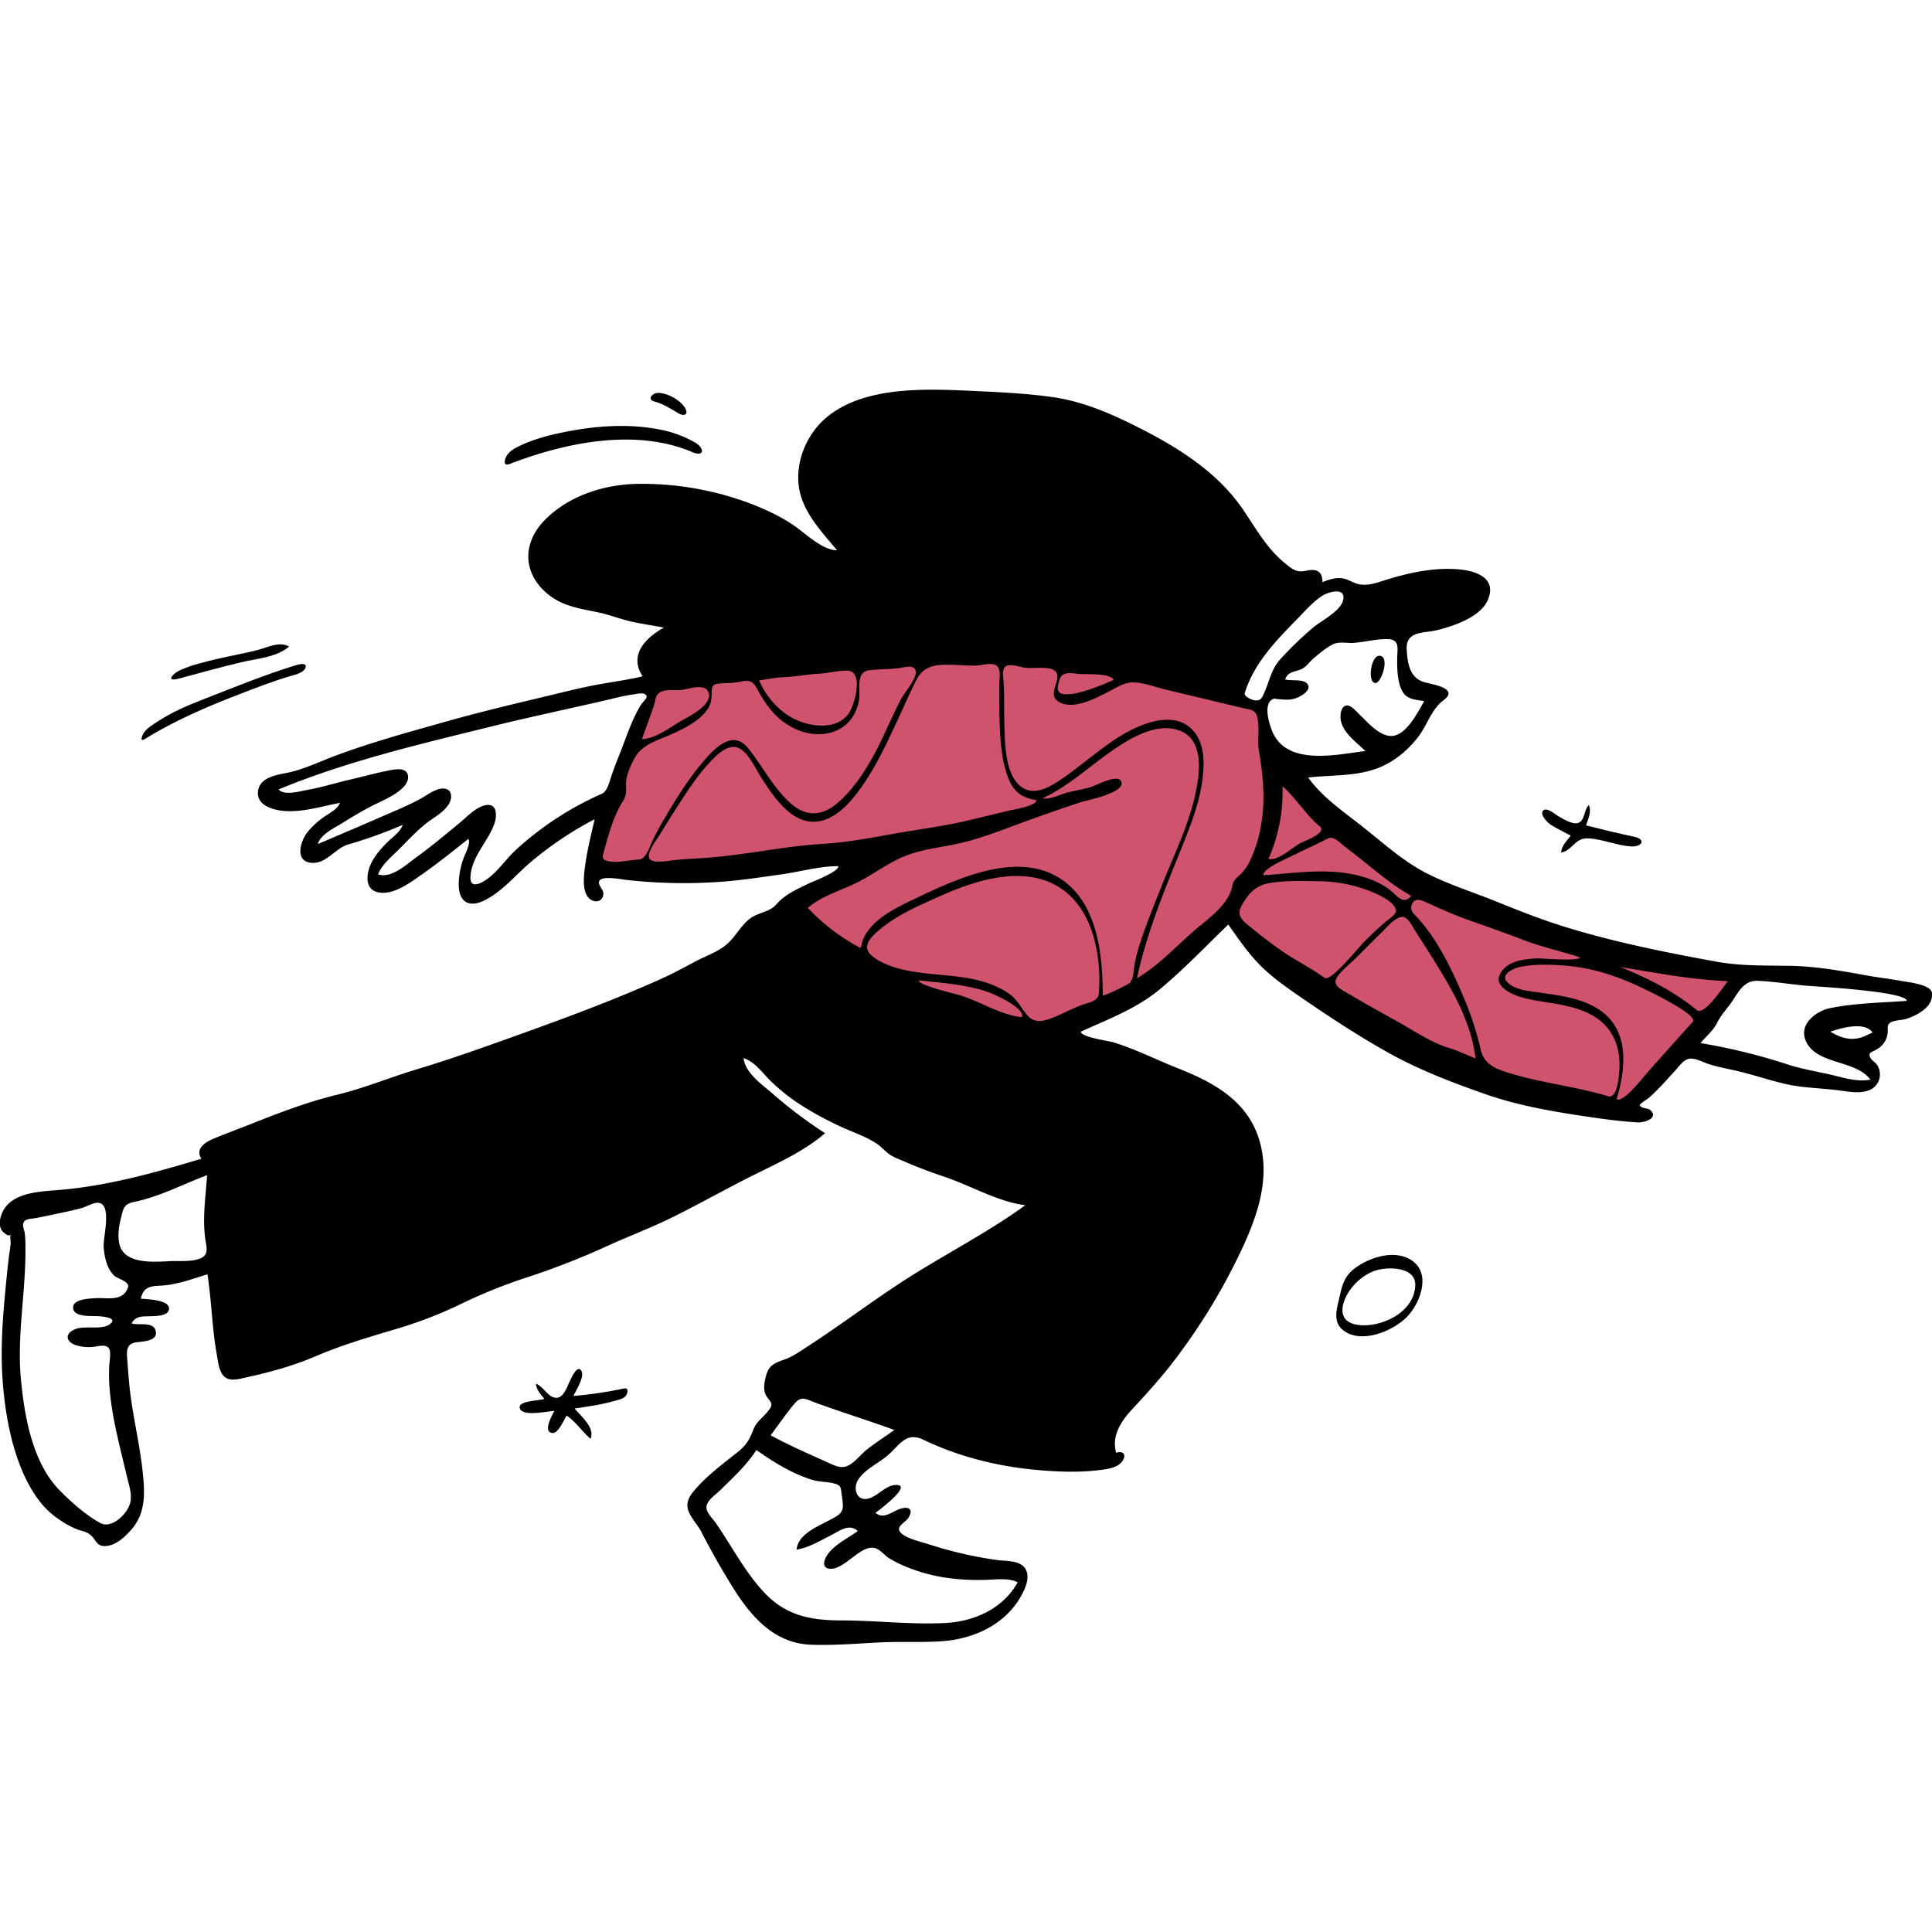 <svg id="Capa_1" data-name="Capa 1" xmlns="http://www.w3.org/2000/svg" viewBox="0 0 1000 1000"><title>Mesa de trabajo 1</title><path d="M305.89,449.72c5.26-20.45,10.22-41.35,18-61,4.88-12.3,10.06-24.49,15.24-36.67.72-1.69,1-3.32,2.43-4.16,1.87-1.12,5.73-1.1,7.84-1.48a879.73,879.73,0,0,1,90.59-12,423.59,423.59,0,0,1,102.72,4.19c29.32,4.83,58.36,11.48,87.08,19.1q6.33,1.68,12.64,3.44c2,.55,5.21.83,6.92,2,3.66,2.44,4.89,12.46,6.26,16.7,1.84,5.69,2.91,13.5,6.44,18.34,5.27,7.2,13.28,13.45,19.8,19.44,22.78,20.89,47.74,40,77.16,50.28,45.5,16,93.48,26,140.62,35.9l3.29.69-36.61,40.53-20.63,22.84c-3.54,3.92-3.16,4.62-8.16,3.53-25.06-5.47-50.08-11.43-74.69-18.7-12.07-3.56-24.34-7.26-35.56-13-15.45-7.94-30-17.76-44.07-27.84-12.62-9-24.94-18.44-37-28.13-2.39-1.91-11-11.12-13.79-10.52-2.4.51-6.57,6-8.33,7.58q-7,6.33-14.06,12.59c-7.49,6.63-15.15,14.74-23.91,19.73-9.22,5.26-19.8,8.84-29.54,13l-16.31,7c-1.42.6-3.4,1.92-4.93,2-4.54.1-11.12-3.58-15.32-5q-16.2-5.53-32.14-11.81c-22.66-9-47.56-18.73-66.2-34.88a38.89,38.89,0,0,1-8.59-9.73c-.75-1.31-1.85-3.13-1.93-4.67-.12-2.45,1.26-2.94,3.31-4.47,10.61-7.93,22.05-14.83,33.29-21.8,2.65-1.64,5.29-3.26,7.95-4.88L324.28,448.24Z" fill="#cf536d"/><path d="M1000,514c-.43-4.42-12.36-5.63-15.37-6.18-6.29-1.15-12.63-1.88-18.91-3-12.95-2.38-26.15-4.7-39.34-4.91-12.87-.2-25.36.14-38.1-2.18-25.81-4.7-52.22-10-77.33-17.7-12.45-3.79-24.59-8.6-36.65-13.47-11.48-4.64-23.49-8.44-34.61-13.91-12.4-6.1-22.74-15.45-33.46-24-10.19-8.14-21.39-15.5-29.14-26.21,11-1.24,22.35-.63,33.07-3.84,9.58-2.87,17.77-9.23,23.82-17.09,4.74-6.17,6.92-14.39,13.15-19.05,8.45-6.32-6-8.18-10.09-9.43-7.45-2.27-8.51-9.78-8.93-16.79-.62-10,9.16-8.33,16.43-10.24,8.55-2.24,22.08-6.8,25.7-15.81,4.37-10.85-5.85-14.51-14.27-15.4-12.8-1.34-26.18,1.51-38.36,5.28-4.82,1.49-9.78,3.5-14.85,2.16-2.81-.74-5.14-2.51-8.07-2.9-3.5-.47-7,.69-10.2,2,0-4.25-1.62-6.51-5.9-6.29-2.24.11-4.26,1-6.55.6-2.87-.55-5.24-2.72-7.4-4.51-9.27-7.69-14.75-17.92-21.46-27.69-14.36-20.89-37.18-34.09-59.51-44.95-12.39-6-25.17-11-38.87-12.95s-28-2.59-41.83-3.23c-23.87-1.08-56-2.58-75.46,14-9.75,8.28-15.55,21.89-14.14,34.69,1.49,13.52,11.62,23.84,19.88,33.83-6.9,0-15-7.4-20.15-11.26-7.55-5.68-16.72-9.91-25.53-13.24a159,159,0,0,0-58.88-9.85c-17.12.59-34.91,6.47-47,19s-10.8,28.9,3.45,39.24c7.54,5.47,16.36,6.48,25.2,8.4,5.14,1.12,10.06,3.05,15.16,4.31,6,1.48,12.1,2.21,18.13,3.43-9.5,5.22-18.3,14.24-11,25.21-8.62,2.08-17.45,3.08-26.14,4.82-9,1.8-17.86,4.1-26.77,6.21-18,4.26-35.94,8.63-53.74,13.77C208.43,379.78,191,384.7,174,391c-7.64,2.83-15.22,6.54-23.14,8.51-5.81,1.45-16.14,2-17.28,9.8s8.39,10.15,14.09,10.49c9.6.56,19-2.49,28.3-4.24-1.43,3.6-5.87,5.49-8.79,7.65a40.3,40.3,0,0,0-8.31,7.87c-3.19,4.29-6.37,14.16,1.62,15.43s12.77-7.32,19.63-9.39a230.89,230.89,0,0,0,28.33-10.18c-1.39,3.86-5.33,6.36-8.11,9.14-3.35,3.36-6.74,7.28-8.63,11.69-2.17,5.08-2.84,12.63,4,14.08,7.76,1.65,16.38-4.82,22.32-9,8.41-5.86,16.37-12.27,24.38-18.66,1.41,2.1-1.6,7.69-2.33,9.66a40.83,40.83,0,0,0-2.62,12.9c-.36,9.79,4.85,13.58,13.61,9.13,9.14-4.62,16.16-13.42,23.94-19.91a177.7,177.7,0,0,1,32.79-21.94c-2,8.67-4.22,17.43-5.23,26.28-.53,4.62-1.36,13.73,4.3,15.88,2.9,1.11,5.47-.6,5.42-3.78,0-2.17-3.27-4.57-2-6.59,1.71-2.65,11.62-.62,14.08-.35a267.94,267.94,0,0,0,49.7.87c10.24-.79,20.4-2.37,30.56-3.79,9.62-1.35,19.59-4.24,29.31-4.24.28,2.9-13.32,8-15.39,9-6.43,3.16-12.08,5.52-16.82,10.9-3.5,4-9.29,4-13.52,7.24-4.69,3.56-7.28,9-11.6,12.92-4.52,4.11-10.78,6.19-16.12,9-6.57,3.5-13.07,7-19.87,10-26.93,12-54.7,22-82.44,31.9-14,5-28,9.86-42.24,14.14-13.78,4.14-27.3,9.78-41.27,13.18-15.43,3.75-29.85,9.24-44.58,15.12-6.52,2.6-13.2,5-19.66,7.73-4.19,1.77-9.6,5.17-6.16,10.31-24.35,7.29-48.52,14.11-74,16.21-9.47.78-24,1.17-28.87,11.19-1.61,3.33-2.54,8.19.47,10.72,1.46,1.22,2.93,2.37,3.76.82-.65,1.22,0,3.79-.13,5.06-.17,2.22-.61,4.44-.88,6.66-.87,7.15-1.54,14.33-2.2,21.5-1.22,13.32-2,26.7-1.22,40.07,1.27,21,5.86,46.94,18.69,64.28a44.9,44.9,0,0,0,12,11.09,44.7,44.7,0,0,0,8,4.23c2.3.87,4.89,1.2,6.85,2.82,3.19,2.65,3.1,6.24,8.23,5.81s9.52-4.56,12.73-8.14c8-8.92,7.31-19.66,6.08-30.85-1.42-12.94-4.41-25.64-6.16-38.53-.82-6-1.2-12.1-1.69-18.17-.38-4.6-.94-8.92,4.55-9.74,3.15-.47,11.89-.46,10-6.31-1.49-4.54-9-2.27-12.35-3.52,2.29-4.2,6.18-3.49,10.48-3.69,2.39-.11,9.16-.15,8.88-4.15-.3-4.43-11.48-4.58-14.6-4.94,1.34-5.9,4.63-6.46,10-6.7,8.6-.39,16.32-3.42,24.48-5.88,2.15,13.53,2.34,27.26,4.72,40.78.63,3.53,1,8.16,3.13,11.16,2.86,4,8.12,2.31,12.21,1.42,12.39-2.72,24.14-5.92,35.85-10.92,13-5.55,25.86-9.4,39.36-13.44A220.73,220.73,0,0,0,238,675.21,269.93,269.93,0,0,1,273.29,661a398.62,398.62,0,0,0,39.84-15.53c12-5.53,24.46-10.12,36.28-16.08,14-7,27.58-14.71,41.6-21.64,12.46-6.16,25.43-12.09,36.07-21.21a227.63,227.63,0,0,1-26.8-20.14c-5.23-4.64-14.78-11-15.36-18.72,5.54,1.84,9.34,7.09,13.25,11.11A95.13,95.13,0,0,0,414.64,572a169.88,169.88,0,0,0,19.83,10.82c6.3,3,13.26,5.16,19.11,9,2.47,1.61,4.28,3.85,6.64,5.55s5.4,2.71,8,3.87c6.87,3,13.91,5.59,21,8,13.85,4.69,26.8,12.62,41.48,14.59-18.08,13.1-37.88,23.46-56.83,35.19-19.2,11.9-37.07,25.74-56,38-3.84,2.48-7.52,5.15-11.85,6.67-4.75,1.67-7.93,2.81-9.41,8-1,3.61-2,8.31.46,11.5s3.3,3.71.28,7.44c-2.74,3.39-5.85,5.2-7.47,9.45-1.93,5-3.59,7.92-7.91,11.39-7.57,6.07-15.31,11.68-21.75,19-2.45,2.79-5,6-4.32,9.9.72,4.39,5,8.43,7,12.33,5.17,10,10.68,19.8,16.66,29.33,9.41,15,21.42,28.65,40.29,29.27,11.74.39,23.48-.55,35.2-1.18,10.69-.57,21.44.11,32.1-.6,17.3-1.15,34.15-9,42.25-25.07,2.14-4.23,4.17-10.36,0-14-3.21-2.81-9.54-2.45-13.49-3a209.81,209.81,0,0,1-35.69-8.29c-3.77-1.22-10.57-2.69-13.64-5.49-3.71-3.37,1.86-5.34,3.64-8.11,2.27-3.56,1.08-5.77-3.19-4.9-4.45.9-9.45,6.32-13.86,2.37,2.23-1.61,19.64-14.78,10.41-14.41-5.2.21-9.14,5.69-14,7-6.32,1.69-8.3-5.43-5.26-9.94,3.69-5.48,10.38-8.22,15.24-12.46,6.18-5.38,9.43-12.32,18.41-8,18.06,8.67,38,13.7,58,15.56,10.95,1,22.25,1.5,33.19.13,3.61-.45,8.28-1,11-3.71,3-3.08,2.19-6.7-2.46-5.25-2.42-8.88,2.53-16.27,8.31-22.52,6.77-7.32,13.42-14.55,19.59-22.41a314.3,314.3,0,0,0,36.62-59.3c8.56-18,15.58-38,9.53-57.83-6.16-20.22-23.69-29.69-42.18-37-11.11-4.38-22.07-10-33.49-13.43-2.5-.76-16.2-2.52-16.65-5.45,14-6.45,28.49-11.75,40.54-21.68,12.66-10.44,24-22.42,35.79-33.8,4.92,7,9.76,14.09,15.7,20.28s13.31,11.47,20.49,16.43c14.82,10.24,30,20.25,45.67,29.1,16.34,9.23,33.58,15.81,51.24,22,17.86,6.26,36.49,9.25,55.17,12,7.84,1.16,15.8,2.14,23.72,2.62,3.44.21,11.4-2.44,6.1-6.63-.91-.72-5.17-.69-5-2.5,0-.64,3.95-3,4.58-3.57,1.94-1.68,3.77-3.49,5.55-5.34,2.68-2.79,5.24-5.7,7.89-8.53,1.91-2.05,4.2-5.59,7.13-6.31,3.12-.77,7.37,1.69,10.3,2.63,4.51,1.45,9.14,2.33,13.76,3.38,9,2,17.75,5.11,26.74,7.11,8.63,1.91,17.5,2,26.24,3.08,5.22.63,11.21,2,16.31.06A8.79,8.79,0,0,0,973,557a9,9,0,0,0-1.27-5.58c-.89-1.51-2.82-2.41-3.58-3.84-1.67-3.1,1.24-3,3.66-4.67a11,11,0,0,0,5.24-8.15c.26-2.47-.63-4.34,1.65-5.62,2.11-1.18,6-1.05,8.45-1.91C992.88,525.18,1000.65,521.15,1000,514ZM66.24,666.38c-2.69,7.52-10.56,5.19-16.78,5.55-2.91.18-11.24.44-11.6,4.48-.5,5.45,9.17,4.68,12.09,4.81,2.19.09,11.56.58,6.92,4.17-3.94,3.06-12.53.76-17.23,2.35-6.74,2.27-5.66,7.18.51,8.8a23.49,23.49,0,0,0,7.83.63c2.41-.19,6.5-1.62,8.28.57,1.39,1.7.46,6.47.34,8.45a88.93,88.93,0,0,0,0,10.83c.74,11.15,3.09,22.09,5.67,32.93,1.2,5.08,2.44,10.16,3.66,15.24,1,4,2.41,8.29,1.53,12.4-1.22,5.74-9.58,14-15.57,10.72-7.63-4.21-15.1-10.9-21.16-17.06-14-14.28-18.17-38.53-19.93-57.7-2.09-22.69,2.65-45.24,2.37-67.93a65.19,65.19,0,0,0-.36-7.39c-.18-1.35-1.19-3.7-.79-5,.79-2.55,3.74-2.23,6.4-2.74,5.31-1,10.61-2.17,15.89-3.29,2.68-.57,5.33-1.2,8-1.93,2.29-.64,6.12-2.87,8.42-2.73,7.51.46,2.58,17.84,2.92,22.86s1.63,11.32,5.59,15C60.83,661.84,67.32,663.37,66.24,666.38Zm40.08-24.64c.44,3,1.63,6.79-1.2,8.82-3.88,2.79-12.49,2-17,2.2-8.71.44-24.4,1.82-26.45-9.44-1-5.42.33-10.68,1.71-15.88,1-3.7,2.62-4.62,6.6-5.46,13.07-2.75,24.77-9.08,37.22-13.71C106.47,619.38,104.67,630.63,106.32,641.74ZM444,792.47c-5,3.63-11.54,6.7-15.31,11.68-2.09,2.75-3.91,7.68,1.11,7.85,8.19.29,17.05-14.72,24.71-10,2.08,1.28,3.67,3.28,5.79,4.58a60.65,60.65,0,0,0,9.13,4.54,91.51,91.51,0,0,0,18.88,5.31,115.42,115.42,0,0,0,21.34,1.31c5.28-.06,12.21-1.25,17.09,1.25-7.48,13.59-22.31,20.27-37.35,21.06-17.75.94-35.78-1.28-53.56-1.32-16,0-28.93-2.37-40.24-14.41-10-10.66-16.76-23.9-25-35.9-1.55-2.27-5.1-5.51-4.92-8.4.22-3.53,4.81-6.4,7.1-8.66,6.63-6.54,13.66-12.94,18.74-20.83,9.24,6.47,17.62,11.74,28.4,15.3,3.94,1.29,7.9,1,11.83,2,3.25.86,3.48,1.83,3.8,4.87.24,2.39,1.08,5.75.59,8.12-.65,3.15-4,4.48-6.61,5.91-5.95,3.21-16.72,7.45-17.18,15.36,6.14-1,11.86-4.45,17.36-7.22C434.16,792.68,439.39,788.23,444,792.47Zm5.31-42.68c-3.09,2.34-5.46,5.54-8.62,7.79-4.42,3.14-7.61,1.5-12.17-.57-10-4.55-19.95-8.81-29.64-14.11,4.13-5.47,8-11.2,12.41-16.43,3.62-4.28,6.14-2.13,11.16-.31,13.43,4.86,27.07,9.12,40.5,14C458.4,743.34,453.76,746.42,449.32,749.79ZM687.28,434c3-1.57,6.38,2.33,8.43,3.93,3.45,2.68,6.94,5.28,10.34,8.05,7.76,6.31,15.65,12.82,24.4,17.72-4.29,5.25-7.58-.65-11.9-3.72-5.7-4.05-12.2-6.25-19-7.56-15.19-2.92-30.36-.37-45.61.59-.68-3.36,12.86-9,15-10.09C675,439.83,681.26,437.16,687.28,434Zm-4.15-6.25c4,3.29-7.93,7.6-9.73,8.5-4.68,2.33-11.31,9.29-16.88,8.4A86.12,86.12,0,0,0,663.83,407C671,413.23,675.78,421.69,683.13,427.75Zm17.46-95c5.78-.4,12.19-2.14,17.91-1.94,6.22.23,4.73,5.25,4.69,9.84-.05,5.39,0,12.72,2.87,17.51,2.42,4,7,4,11.13,4.75-3.38,5.69-9.65,18.73-17.81,18-6.1-.57-11.56-7.18-15.78-11.16-1.42-1.34-4.17-4.75-6.45-4.6-2.86.18-3.41,4.11-3.3,6.31.39,7.38,8.13,12.56,12.86,17.26-14.85,1.85-40.6,7.91-48.14-10.09-1.54-3.68-4.83-13.76-.08-16.59,1.28-.77,1.27-.29,2.83-.18,3.59.27,6.47.73,10-.69,2.45-1,8.36-4.44,5-7.58-2.33-2.15-8.16-1.09-11.13-1.89,1.26-3.95,4.62-3.84,7.89-5.14s4.59-4,7.23-6.16,6.61-5.54,9.87-7S697.14,333,700.59,332.77ZM644.3,358.63c4.64-14.94,15.73-26.62,26.44-37.52,4.28-4.35,8.38-9.23,13.5-12.64,3.1-2.06,12.43-4.82,11,2-1.18,5.81-11.3,10.75-15.43,14.26a169.82,169.82,0,0,0-17.61,17.05c-4.29,4.93-5.32,11.4-8,17.19-1.09,2.33-1.65,3.73-4.41,3.56C648.5,362.49,643.67,360.68,644.3,358.63Zm-96.65-3.85c.68-2.76.92-5.31,3.89-6.12,2.19-.59,5.78.15,8.05.25,2.91.14,15.48-.5,16.76,3C572.51,353.77,544.93,365.86,547.65,354.78Zm-142.41-4.24c6.29-.3,12.49-1.52,18.78-1.84,4.7-.24,9.8-1.68,14.44-1.59,8.94.16,3.88,17.84.78,22.22-5.38,7.62-16.41,7.16-24.29,4.4-10-3.49-17.93-11.92-22-21.56C397,351.6,401.1,350.73,405.24,350.54Zm-66.81,14.78c1.17-3.41.52-6.18,4.47-7.55,3-1,6.72-.32,9.87-.65,3.5-.37,11.13-3.39,13.57.49,3.86,6.14-8.92,12.84-12.6,14.86-6.49,3.56-13.83,9.76-21.49,10.12C334.32,376.84,336.44,371.1,338.43,365.32Zm-27,45.57a162.82,162.82,0,0,0-44,28.64C262,444.39,258,450.85,252,455.09c-3.54,2.52-8.84,4.91-8.48-1.37.58-10.19,8.7-17.73,12.17-26.78,1.55-4,2.08-11.38-4.32-10.19-5,.94-9.62,6-13.46,9.17-7.49,6.15-14.81,12.33-22.67,18-5,3.62-12.74,10.94-19.54,8.66,2-5.18,6.85-9,10.63-12.78,4.57-4.62,9.05-9.43,14.11-13.5,4-3.2,9.38-5.78,12-10.35,2.09-3.65,1.27-8.17-3.7-7.8-3.67.28-7.65,3.36-10.75,5.11a159,159,0,0,1-14.46,6.83c-13,5.72-26,11.24-39,16.78,1.3-5,8.7-8.38,12.72-10.9,5.08-3.19,10.25-6.23,15.58-9,5-2.57,18.59-7.82,18.4-14.84-.13-4.95-5.94-4.11-9.23-3.48-7.15,1.39-14.27,3.36-21.36,5-7.25,1.7-14.37,3.95-21.7,5.23-3.75.66-11.75,3.09-14.77-.26,35.92-14.88,74.71-23.84,112.38-33.13,18.89-4.66,37.9-8.61,56.83-13,4.68-1.08,9.32-2.35,14.08-3,1.61-.23,4.58-1,6.13-.27,2.88,1.3-.59,3.54-1.94,5.75-4.82,7.91-7.64,17.16-11.08,25.72-1.58,3.91-3.08,7.78-4.38,11.78C315.31,405.19,314.27,409.65,311.39,410.89Zm19.34,34c-4.79.19-11.43,2-16.1.81-3.26-.83-2.93-2.07-2.09-5.07,2.57-9.22,4.91-18.09,10-26.2,2.45-3.9,1-6.53,1.61-10.76.53-3.87,2.5-7.94,4.34-11.34,3.64-6.76,11.16-8.89,17.8-11.75s14.4-6.59,19-12.27c2.43-3,3-5.53,3-9.2.09-4.15.46-5.07,4.79-5.39,3.43-.25,6.51-.09,9.89-.84,4.92-1.1,6.69-.39,9.07,4,4.17,7.7,8.83,14.28,16.6,18.87,13.79,8.16,32,4.89,35.77-12.4,1.29-5.87-2.19-15.62,5.78-16.47,4.87-.52,9.8-.46,14.67-1,2.19-.26,7.1-1.92,8.66.49,2.31,3.56-5.27,11.88-6.91,15-5.24,9.81-9.29,20.23-14.67,30-5,9-11,18.07-19,24.69s-16.19,6.62-24-.48c-8.91-8.08-14.24-18.93-21.65-28.19C379.73,377.82,371,386.24,365,393c-7.86,9-14.29,19.15-20.31,29.41a148.91,148.91,0,0,0-7.47,13.85C336.15,438.73,334.15,444.8,330.73,444.93ZM426,436.79c-19.38,1.13-38.42,5.37-57.75,7-6.22.53-12.42.75-18.63,1.34-2.61.25-11.6,2.1-13.44-.61s3.68-9.82,5-12c3.34-5.36,6.63-10.77,10.07-16.06,4.75-7.31,9.68-14.87,15.59-21.3,3.52-3.83,10.1-10.88,15.84-7.8,5.16,2.75,8.67,11.07,11.75,15.8,3.84,5.9,7.9,11.9,13.25,16.55,12.06,10.49,24.05,5,33.32-6,10.47-12.39,17.16-27.3,24-41.86,3.13-6.71,6.06-13.67,9.5-20.22,3.9-7.42,10.39-7.69,18.15-7.54,4.28.08,8.6.57,12.88.36,2.75-.13,8-1.71,10.32.1,2.56,2,1.34,7.11,1.34,9.94,0,5.53,0,11.06.13,16.59.31,10.27.72,21.12,4.27,30.86,2.83,7.78,7,10.88,15,12.27-.72,3.18-12.32,4.84-14.78,5.44-7.09,1.76-14.21,3.45-21.32,5.14-12.09,2.87-24.38,4.36-36.6,6.53C451.31,433.58,438.73,436,426,436.79ZM528.9,526.48c-11.6-1.2-22-8.59-33.25-11.69-2-.56-20.55-4.94-20.07-7.35,12.17,1.34,25.14,2.11,36.73,6.36C514.85,514.73,530.92,521.94,528.9,526.48Zm39.84-12.2c-.31,4-5.34,4.68-8.3,5.72-5.79,2-11.11,5.21-16.88,7.28-4.39,1.58-8.53,2.05-11.79-1.75-3.62-4.21-5.2-8.39-10.07-11.59-18-11.83-40.2-7.14-59.72-13.58-3.71-1.23-11.53-4.65-12.94-8.67-1.65-4.7,5.41-9.87,8.57-12.33,8.56-6.68,19.08-11.09,28.93-15.51,18.68-8.4,44.39-16.65,63-3.75C566.17,471.58,570.18,495.51,568.74,514.28Zm14.93-4.82c-4.22,2.17-8.36,4.47-12.9,5.91,0-19.82-2.27-45.14-19-58.48-22.92-18.26-56.69-2-79.18,8.76-10.32,4.94-25.39,12.26-27,25.12a104,104,0,0,1-27.48-20.86c7.27-6.23,16.85-8.82,25.29-13s15.9-10.09,24.62-13.66c9.86-4.05,20.73-4.72,31-7.32s19.86-6.4,29.63-10q15.13-5.52,30.41-10.61c3-1,24.24-5.07,21.23-10.95-1.93-3.76-12.21,1.79-14.7,2.65-4,1.4-8.26,2-12.42,3s-9.16,3.91-13.63,3.21c14.3-6.6,25.64-17.84,38.67-26.44,8.93-5.9,21.86-13,32.86-8.42,12.71,5.22,9.81,23.33,7.37,33.87-3.73,16.14-11.21,31.27-17.28,46.62-3.76,9.48-7.69,19-10.84,28.67A75.58,75.58,0,0,0,587,501C586.62,503.78,586.59,508,583.67,509.46ZM638,457.9c-1.68,10.23-12.47,17.43-19.74,23.7-9.8,8.47-18.54,18.1-29.77,24.78,4.93-23.18,14.17-45.44,23-67.34,4.29-10.6,8.61-21.37,10.46-32.72,1.4-8.6,2.19-19.62-3.43-27-10.37-13.66-30.9-3.62-41.74,3.65-9.14,6.12-17.42,13.41-26.43,19.68-5.33,3.71-13.64,9.16-20.32,5.52-9.76-5.31-9.83-22.7-10.15-32.18-.26-7.78.07-15.58-.45-23.34-.15-2.14-.94-6.4,1.18-7.81s7.2.33,9.45.71c4.09.69,13.11-1,16.12,1.81,4.4,4.07-5.82,12.66,3,16.47,7.53,3.27,18-2.48,24.51-5.77,4-2,7.89-4.76,12.51-4.83,5.64-.08,11.55,2.37,17,3.67,13.37,3.22,26.76,6.36,40.12,9.6,3.71.9,6.5.67,7.44,4.62,1.37,5.7-.1,12,.9,17.82,2.21,12.93,3.36,25.87.95,38.88a68.74,68.74,0,0,1-5.75,18,24.13,24.13,0,0,1-4.67,6.61C640.58,454,638.35,455.59,638,457.9Zm47.59,48.24c-7.36-5.36-15.61-9.32-23-14.55-5.87-4.13-11.65-8.65-17.18-13.24-5.13-4.24-4.7-6.93-1.11-12.36s7.26-8.07,13.68-9.06c7.71-1.19,16-.94,23.81-.82a75.09,75.09,0,0,1,25.64,4.48c3.68,1.39,15.1,5.89,15.09,10.92,0,2-4.3,4.71-5.67,5.88-3.75,3.2-7.34,6.69-10.84,10.18C703.39,490.09,688.78,508.49,685.56,506.14Zm64.36,36.27c-8.87-2.64-17.23-8.38-25.27-12.89-8.94-5-18-9.95-26.82-15.23-3.48-2.09-8.71-4.22-5.72-8.63,2.33-3.47,6.35-6.56,9.31-9.46,4.51-4.42,8.93-8.93,13.45-13.34,2.28-2.23,7.67-8.83,11.43-8.25,2.55.4,4.8,4.95,6,6.88,2.41,3.83,4.9,7.62,7.31,11.45,10.49,16.7,21.86,34.89,24.07,54.92C759.12,546,754.66,543.82,749.92,542.41Zm82.42,25c-16.68-5.06-34.18-6.77-50.81-11.9-7.22-2.22-13.24-4.31-15.14-12.15a158.51,158.51,0,0,0-7.24-23.29c-6.26-15.28-14.17-32.7-25.42-45-2-2.2-4.19-3.65-3-6.84s3.79-2.81,6.52-1.6c7.28,3.24,14.22,6.52,21.8,9.21,9.94,3.53,19.9,7,29.75,10.79,9.47,3.62,19.33,5.72,28.94,8.89-.63,2.31-19.93.33-23,.56-6.4.46-13.56,1.19-17.63,6.86-2.23,3.11-1.83,6,1,8.48,5.7,5,15.2,6.19,22.4,7.35,12.59,2,26.72,4.58,33.76,16.54,3.73,6.33,4.47,13.82,3.67,21C837.69,558.83,836.81,568.78,832.34,567.42Zm43.76-38.48q-11.88,13.18-23.66,26.46c-1.94,2.18-12.22,15.6-15.72,13.55,4.86-16.24,6.85-36.07-9.4-46.58-8.76-5.68-19.55-7-29.65-8.49-5.18-.77-11.73-1.15-16.13-4.27-6.6-4.68,1.36-8.41,6-9.28,7-1.3,14.36-1.12,21.38-.62,14.8,1.06,27.12,5.13,40.32,11.31C851.7,512.19,879.49,525.18,876.1,528.94Zm2.06-6.17c-11.82-9.66-25.49-16.6-39.6-22.28,18.51,3.1,37,6.61,55.8,7.38C892.15,510.29,882.24,526.1,878.16,522.77ZM964.7,536.5c-6.23,2.5-11.76.82-17.28-2.49,5.41-1.89,17.68-5.49,21.82.42C967.75,535.16,966.23,535.85,964.7,536.5Zm22.2-18.43c-13,.92-26.74,1.12-39.58,3.72-7.35,1.49-16.34,8.32-12.68,16.89,5.38,12.59,25.8,9.72,33.45,20.11-6.72,1.38-13.64-.95-20.13-2.45-7.74-1.79-15.56-3-23.12-5.53a309.07,309.07,0,0,0-44.63-10.91c2.95-3.62,6.47-6.31,8.6-10.53,1.82-3.62,4.22-6.32,6.65-9.53,4-5.36,6.56-12.43,14.26-12.16,8.3.28,17,1.82,25.29,2.53C939.69,510.6,987,513.15,986.9,518.07Z"/><path d="M263.84,240.14c28.67-11.07,65.11-18.65,94.48-6.14,6.29,2.68,6.49-1.94,1.52-4.91a59,59,0,0,0-19.67-7c-14.77-2.72-30.47-1.76-45.18,1-8.82,1.64-18.18,3.87-26.29,7.82-2.7,1.31-5.52,2.95-6.83,5.78C260.91,238.69,260.67,241.36,263.84,240.14Z"/><path d="M731.9,653.27c-8.81-7.36-23.61-2.62-31.51,3.87-5.08,4.18-5.95,9.3-7.35,15.39-1.26,5.47-3.1,11.75,2,15.86,9.32,7.52,25.71.74,33.06-6.63C734.68,675.18,740.58,660.53,731.9,653.27Zm.63,12.27c-.5,10.82-10.81,17.72-20.51,19.79-7.71,1.64-19.42.84-16.81-10.09,2-8.35,10.44-16.44,18.8-18.16C720.5,655.74,733,656.2,732.53,665.54Z"/><path d="M322.92,718.69a210.77,210.77,0,0,1-26.08,3.85c1.07-2.71,6.52-10.65,3.69-13.51-2.09-2.12-4.8,4.26-5.59,5.85-1.4,2.8-3.16,8.7-7.09,8.62-4.15-.09-6.66-6-10.44-7.29.27,3.25,2.43,5.43,4.38,7.84-2.26,1-14.46.86-12.65,5.1s14.41,1.18,17.77,1.18c-1,2.07-6.11,10.67-1.11,11.38,3.18.45,6.09-6.91,7.49-9,4.84,3.26,8,8.28,12.37,12,2.43-5.8-5.11-11.82-8.25-15.68,6.85-1,13.7-1.94,20.38-3.85,1.81-.52,4.52-1,5.88-2.41C324.77,721.65,325.85,718.08,322.92,718.69Z"/><path d="M803.1,427.17c3.22,1.95,6.61,3.59,9.92,5.36-2,2.7-4.81,5.19-5,8.79,6.15-1.26,7-7.8,14.21-7.38,7.57.43,14.64,3.78,22.25,4.16,5.47.27,7.67-3.66,1.37-5-8.36-1.76-16.63-3.8-24.93-5.87,1.07-3.1,3-7.24,1.45-10.51-2.66,2.43-1.86,8.13-5.69,9.29-2.79.84-7.53-2.1-9.91-3.43-1.67-.94-6.36-5.19-8.15-2.92S801.43,426.16,803.1,427.17Z"/><path d="M75,382.5c15.43-9.55,32.15-16.73,49.05-23.23,8.38-3.22,16.76-6.5,25.35-9.08,2.26-.68,7.4-1.68,8.58-4.22,1.59-3.42-3.42-2.1-5.3-1.52-16.18,5-32.2,11.56-48,17.74-7.89,3.08-15.44,6.33-22.58,10.94-2.63,1.71-6.16,3.68-7.84,6.47C73.53,380.84,72.12,384.28,75,382.5Z"/><path d="M92.51,351.25c11.18-2.94,22.36-6.19,33.63-8.74,7.65-1.74,17.31-2.46,23.47-7.86-4.89-2.85-11.13.44-16,1.73-7,1.85-14.18,3-21.21,4.69C105.92,342.64,99,344.17,93,347,89.42,348.68,85.45,353.11,92.51,351.25Z"/><path d="M338.59,207.77c4.66,1.27,8.38,3.67,12.43,6.08,3.64,2.16,5.73.28,3.11-3.39-2.24-3.13-6.45-5.61-10.11-6.6-1.8-.49-4.37-.94-6,.33S336.13,207.1,338.59,207.77Z"/><path d="M712,353.53c2.93-.1,7.18-12.66,2.73-14C709.55,337.92,707.44,353.68,712,353.53Z"/></svg>